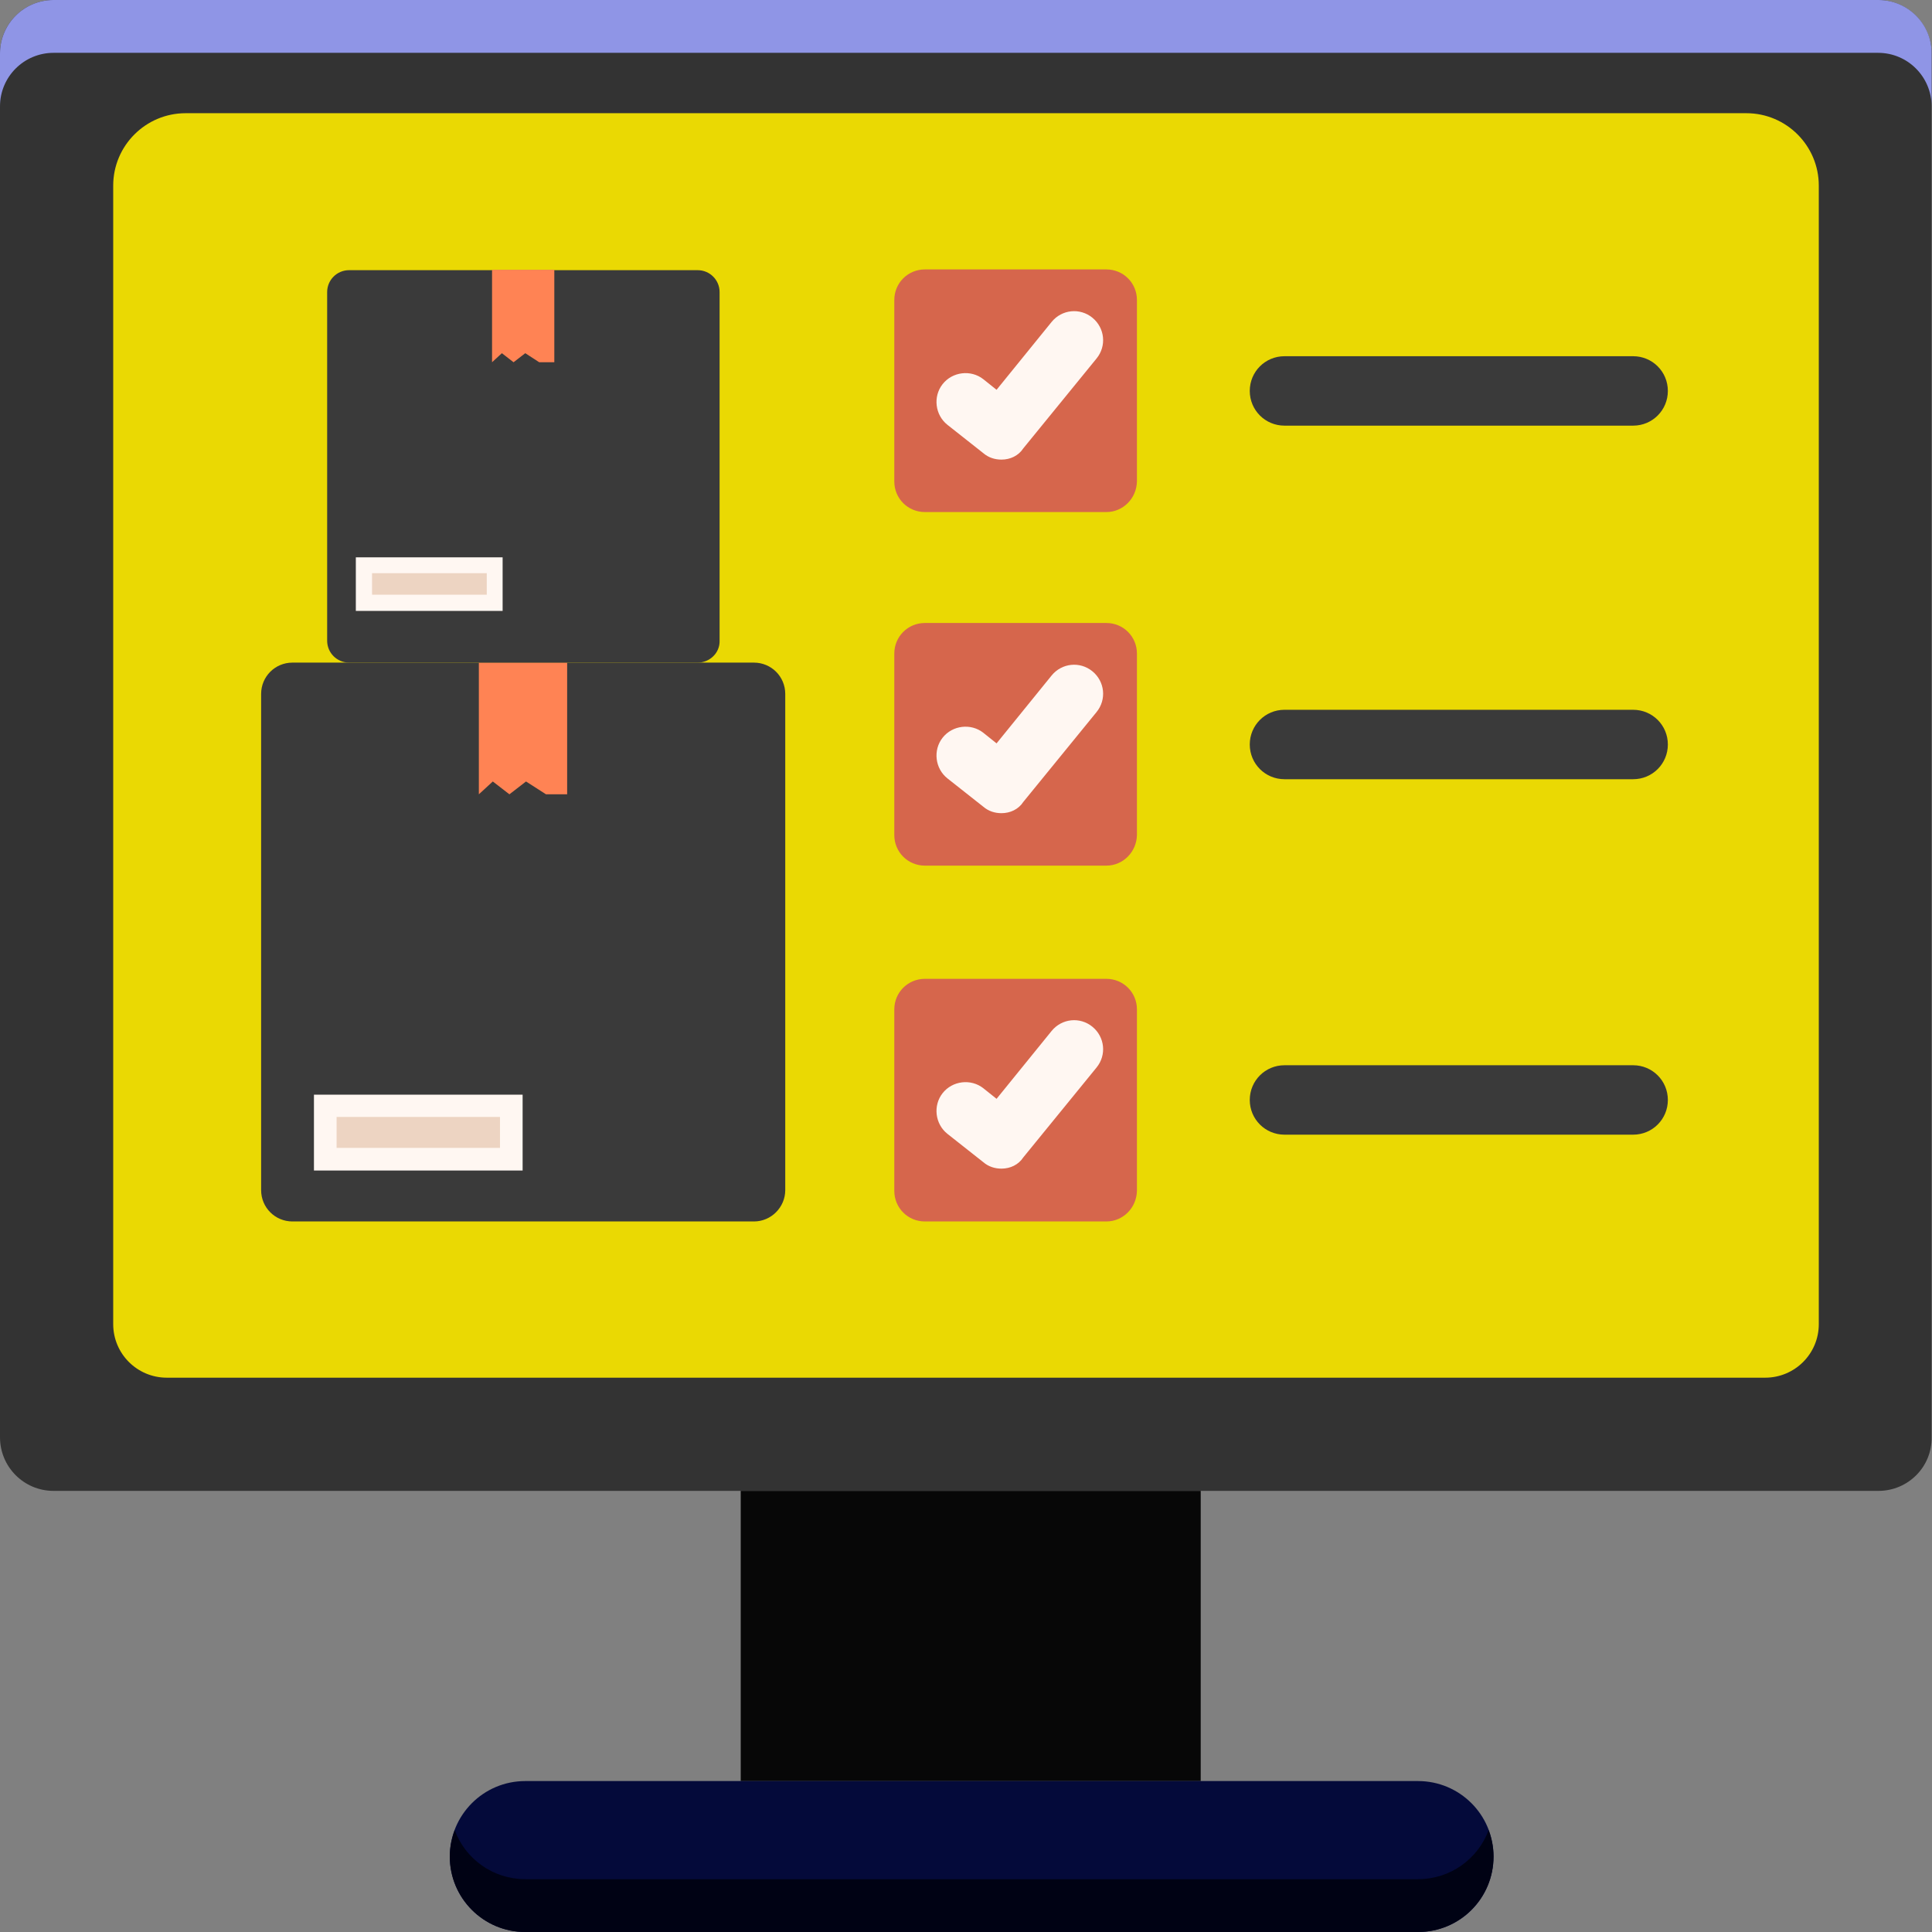 <?xml version="1.0" encoding="utf-8"?>
<!-- Generator: Adobe Illustrator 19.0.0, SVG Export Plug-In . SVG Version: 6.00 Build 0)  -->
<svg version="1.1" id="Layer_1" xmlns="http://www.w3.org/2000/svg" xmlns:xlink="http://www.w3.org/1999/xlink" x="0px" y="0px"
	 viewBox="231 -231 512 512" style="enable-background:new 231 -231 512 512;" xml:space="preserve">
<rect x="231" y="-231" width="512" height="512" fill="#808080" stroke="none"/>
<style type="text/css">
	.st0{fill:#333333;}
	.st1{fill:#8F95E6;}
	.st2{fill:#EAD903;}
	.st3{fill:#070707;}
	.st4{fill:#040A3A;}
	.st5{fill:#000214;}
	.st6{fill:#3A3A3A;}
	.st7{fill:#FF8354;}
	.st8{fill:#FFF7F2;}
	.st9{fill:#EDD4C2;}
	.st10{fill:#D6664C;}
</style>
<path class="st0" d="M728.8,164.1H245.2c-7.9,0-14.2-6.4-14.2-14.2v-366.7c0-7.9,6.4-14.2,14.2-14.2h483.5c7.9,0,14.2,6.4,14.2,14.2
	v366.7C743,157.8,736.6,164.1,728.8,164.1z"/>
<path class="st1" d="M728.8-231H245.2c-7.9,0-14.2,6.4-14.2,14.2v14c0-7.9,6.4-14.2,14.2-14.2h483.5c7.9,0,14.2,6.4,14.2,14.2v-14
	C743-224.6,736.6-231,728.8-231z"/>
<path class="st2" d="M261,119.9v-301.7c0-10.6,8.6-19.2,19.2-19.2h413.6c10.6,0,19.2,8.6,19.2,19.2v301.7c0,7.9-6.4,14.2-14.2,14.2
	H275.2C267.4,134.1,261,127.8,261,119.9z"/>
<path class="st3" d="M427.3,164.1h121.9V241H427.3V164.1z"/>
<path class="st4" d="M606.8,281H370.2c-11,0-20-8.9-20-20c0-11,8.9-20,20-20h236.6c11,0,20,8.9,20,20
	C626.8,272.1,617.9,281,606.8,281z"/>
<path class="st5" d="M606.8,267H370.2c-8.6,0-15.9-5.4-18.7-13c-0.8,2.2-1.3,4.5-1.3,7c0,11,8.9,20,20,20h236.6c11,0,20-8.9,20-20
	c0-2.5-0.5-4.8-1.3-7C622.7,261.6,615.4,267,606.8,267z"/>
<path class="st6" d="M430.8,92.7H308.5c-4.6,0-8.3-3.7-8.3-8.3V-47.1c0-4.6,3.7-8.3,8.3-8.3h122.3c4.6,0,8.3,3.7,8.3,8.3V84.4
	C439.1,88.9,435.4,92.7,430.8,92.7z"/>
<path class="st7" d="M381.4-20.5h-5.7l-5.3-3.4l-4.4,3.4l-4.4-3.4l-3.7,3.4v-34.9h23.4V-20.5z"/>
<path class="st8" d="M314.2,59.1h55.3v20.1h-55.3V59.1z"/>
<path class="st9" d="M363.5,65v8.2h-43.3V65H363.5z"/>
<path class="st6" d="M415.9-55.4h-92.4c-3.2,0-5.8-2.6-5.8-5.8v-92.4c0-3.2,2.6-5.8,5.8-5.8h92.4c3.2,0,5.8,2.6,5.8,5.8v92.4
	C421.8-58,419.1-55.4,415.9-55.4z"/>
<path class="st7" d="M377.9-135h-4l-3.7-2.4l-3.1,2.4l-3.1-2.4l-2.6,2.4v-24.5h16.5V-135z"/>
<path class="st8" d="M325.3-83.3h38.9v14.2h-38.9V-83.3z"/>
<path class="st9" d="M360-79.1v5.7h-30.4v-5.7H360z"/>
<path class="st10" d="M524.2-95.3h-48.1c-4.5,0-8.1-3.6-8.1-8.1v-48.1c0-4.5,3.6-8.1,8.1-8.1h48.1c4.5,0,8.1,3.6,8.1,8.1v48.1
	C532.2-98.9,528.6-95.3,524.2-95.3z"/>
<path class="st8" d="M496.4-109.2c-1.7,0-3.4-0.5-4.8-1.7l-9.5-7.5c-3.3-2.6-3.9-7.5-1.3-10.8c2.6-3.3,7.5-3.9,10.8-1.3l3.5,2.8
	l14.6-18c2.7-3.3,7.5-3.8,10.8-1.1c3.3,2.7,3.8,7.5,1.1,10.8l-19.4,23.8C500.9-110.2,498.7-109.2,496.4-109.2z"/>
<path class="st6" d="M663.8-118.2h-92.4c-5.1,0-9.2-4.1-9.2-9.2c0-5.1,4.1-9.2,9.2-9.2h92.4c5.1,0,9.2,4.1,9.2,9.2
	C673-122.3,668.9-118.2,663.8-118.2z"/>
<path class="st10" d="M524.2-1.6h-48.1c-4.5,0-8.1-3.6-8.1-8.1v-48.1c0-4.5,3.6-8.1,8.1-8.1h48.1c4.5,0,8.1,3.6,8.1,8.1v48.1
	C532.2-5.2,528.6-1.6,524.2-1.6z"/>
<path class="st8" d="M496.4-15.5c-1.7,0-3.4-0.5-4.8-1.7l-9.5-7.5c-3.3-2.6-3.9-7.5-1.3-10.8c2.6-3.3,7.5-3.9,10.8-1.3l3.5,2.8
	l14.6-18c2.7-3.3,7.5-3.8,10.8-1.1c3.3,2.7,3.8,7.5,1.1,10.8l-19.4,23.8C500.9-16.5,498.7-15.5,496.4-15.5z"/>
<path class="st6" d="M663.8-24.5h-92.4c-5.1,0-9.2-4.1-9.2-9.2c0-5.1,4.1-9.2,9.2-9.2h92.4c5.1,0,9.2,4.1,9.2,9.2
	S668.9-24.5,663.8-24.5z"/>
<path class="st10" d="M524.2,92.7h-48.1c-4.5,0-8.1-3.6-8.1-8.1V36.5c0-4.5,3.6-8.1,8.1-8.1h48.1c4.5,0,8.1,3.6,8.1,8.1v48.1
	C532.2,89.1,528.6,92.7,524.2,92.7z"/>
<g>
	<path class="st8" d="M496.4,78.7c-1.7,0-3.4-0.5-4.8-1.7l-9.5-7.5c-3.3-2.6-3.9-7.5-1.3-10.8c2.6-3.3,7.5-3.9,10.8-1.3l3.5,2.8
		l14.6-18c2.7-3.3,7.5-3.8,10.8-1.1c3.3,2.7,3.8,7.5,1.1,10.8l-19.4,23.8C500.9,77.7,498.7,78.7,496.4,78.7z"/>
	<path class="st6" d="M663.8,69.7h-92.4c-5.1,0-9.2-4.1-9.2-9.2c0-5.1,4.1-9.2,9.2-9.2h92.4c5.1,0,9.2,4.1,9.2,9.2
		C673,65.6,668.9,69.7,663.8,69.7z"/>
</g>
</svg>
